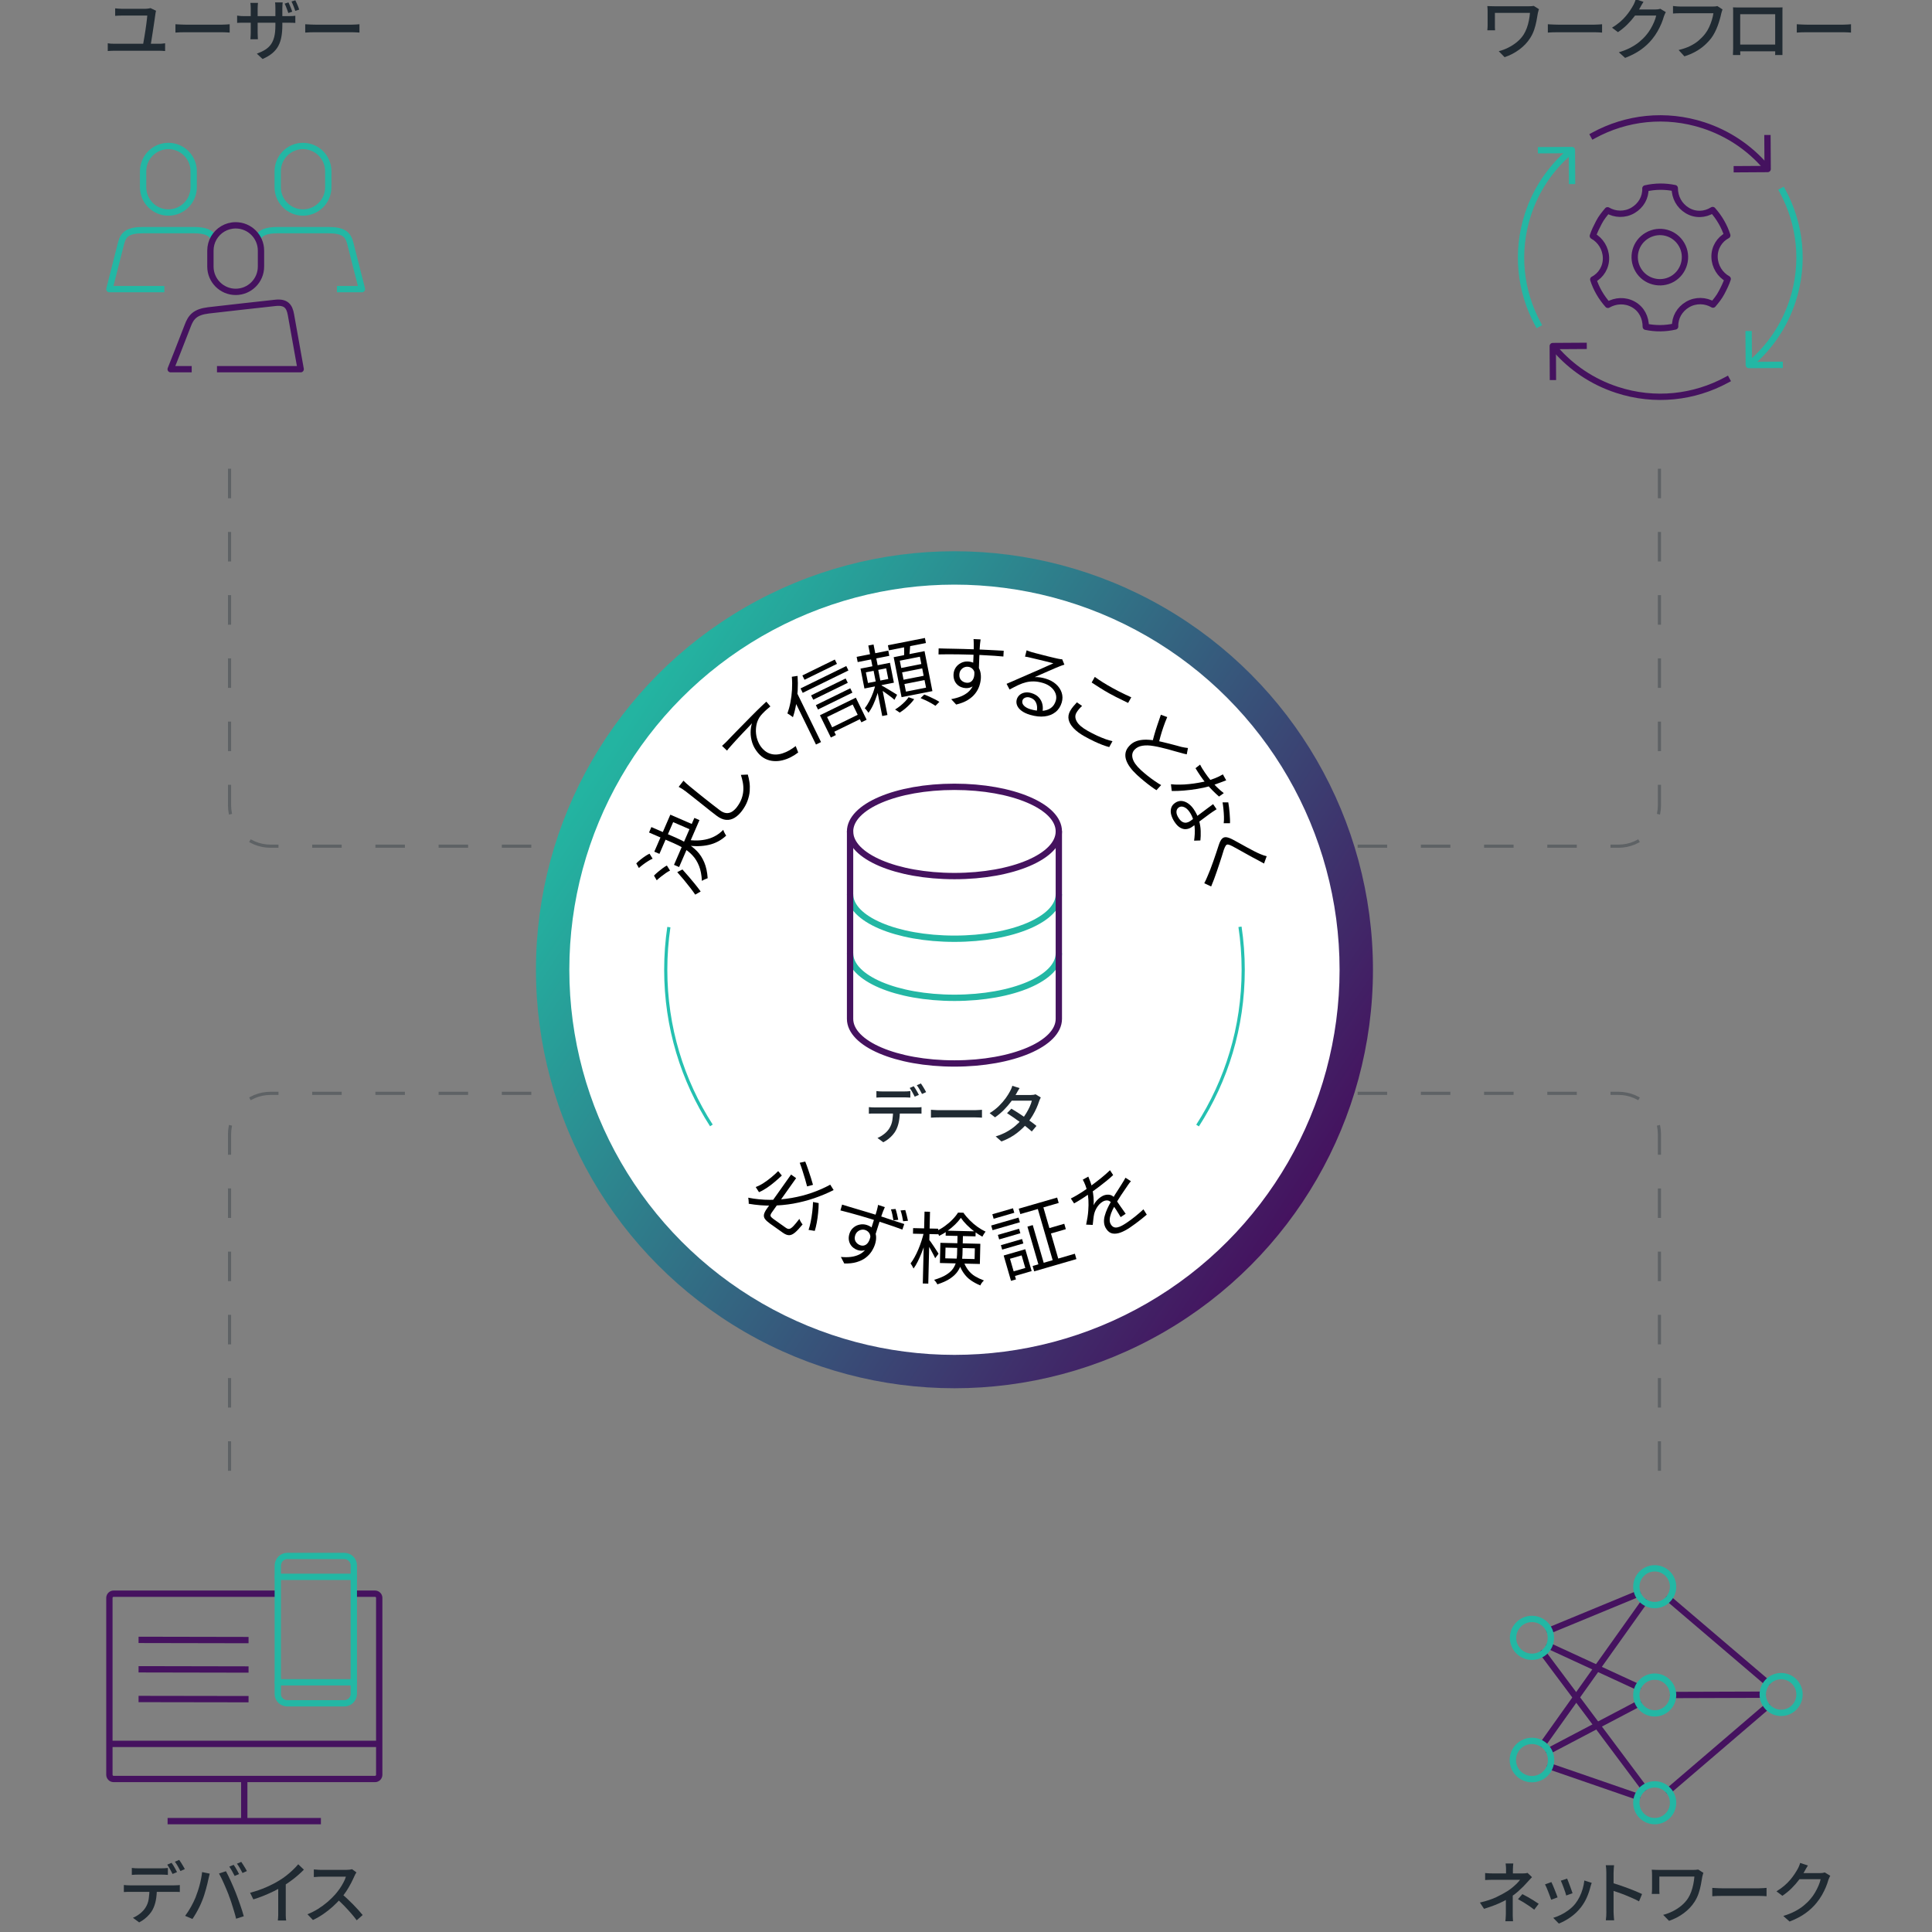 <?xml version="1.0" encoding="UTF-8"?><svg id="a" xmlns="http://www.w3.org/2000/svg" width="458.46" height="458.46" xmlns:xlink="http://www.w3.org/1999/xlink" viewBox="0 0 458.46 458.46"><rect x="0" y="0" width="458.46" height="458.46" fill="#808080" stroke="none"/><defs><style>.c,.d,.e,.f,.g,.h,.i,.j,.k,.l{fill:none;}.c,.d,.e,.j{stroke-miterlimit:10;}.c,.d,.f,.g,.h,.i,.k,.l{stroke-width:1.5px;}.c,.g,.i,.l{stroke:#23b7a4;}.d,.f,.h,.k{stroke:#45125f;}.e{stroke:#5e6265;stroke-dasharray:0 0 7 8;}.e,.j{stroke-width:.75px;}.f,.g,.h,.i,.k,.l{stroke-linejoin:round;}.h,.i{stroke-linecap:square;}.j{stroke:#25c0b1;}.m,.n,.o,.p{stroke-width:0px;}.k,.l{stroke-linecap:round;}.n{fill:#202a32;}.o{fill:#fff;}.p{fill:url(#b);}</style><linearGradient id="b" x1="145.47" y1="176.87" x2="309.85" y2="284.92" gradientUnits="userSpaceOnUse"><stop offset="0" stop-color="#23b4a1"/><stop offset="1" stop-color="#45125f"/></linearGradient></defs><path class="n" d="m365.2,2.19c-.03.05-.06.14-.1.26-.03.12-.06.24-.09.35-.03.11-.05.2-.07.26-.1.6-.21,1.24-.34,1.93s-.31,1.38-.54,2.06c-.23.69-.55,1.35-.95,1.98-.66,1.04-1.52,1.94-2.57,2.72-1.05.78-2.22,1.39-3.5,1.82l-1.39-1.42c.76-.19,1.51-.47,2.25-.84s1.43-.81,2.07-1.34c.64-.52,1.17-1.12,1.6-1.79.29-.46.53-.97.74-1.53.2-.56.37-1.15.49-1.76.12-.61.21-1.22.26-1.83h-8.32v2.98c0,.11,0,.27,0,.49,0,.22.02.44.04.66h-1.84c.02-.22.04-.43.05-.62s.02-.37.02-.54v-3.41c0-.19,0-.39-.02-.59-.01-.2-.03-.4-.05-.59.23.01.51.02.82.03.31.01.64.02.99.02h7.97c.22,0,.44,0,.66-.02.21-.02.41-.04.58-.07l1.23.78Z"/><path class="n" d="m367.3,5.75c.18.01.4.02.66.04s.54.03.85.04c.3.01.59.02.87.02h8.7c.38,0,.73-.01,1.04-.04.31-.03.56-.04.75-.06v1.98c-.18,0-.44-.03-.77-.05-.33-.02-.67-.03-1.02-.03h-8.7c-.44,0-.87,0-1.31.02-.44.02-.79.04-1.07.06v-1.98Z"/><path class="n" d="m390,.43c-.16.23-.32.49-.47.77s-.27.5-.36.66c-.33.61-.75,1.25-1.26,1.94s-1.09,1.35-1.75,2.01-1.4,1.26-2.22,1.82l-1.41-1.06c.69-.42,1.31-.86,1.86-1.33s1.02-.94,1.42-1.42c.4-.47.74-.93,1.03-1.37s.53-.83.72-1.18c.1-.16.2-.38.32-.66.12-.28.21-.54.27-.78l1.86.61Zm5.3,2.46c-.08.13-.17.28-.24.46-.08.18-.14.35-.21.51-.14.51-.34,1.08-.59,1.7-.26.62-.57,1.25-.94,1.9-.37.65-.8,1.26-1.28,1.85-.74.91-1.61,1.73-2.63,2.46s-2.27,1.39-3.77,1.97l-1.49-1.33c1.03-.31,1.94-.67,2.73-1.08.78-.41,1.48-.86,2.08-1.35.6-.49,1.14-1.01,1.61-1.57.41-.46.77-.97,1.1-1.53.33-.56.61-1.12.85-1.68.24-.56.4-1.06.49-1.51h-5.7l.61-1.44h4.88c.22,0,.44-.01.66-.04.21-.03.39-.07.54-.12l1.31.8Z"/><path class="n" d="m408.75,2.24c-.05.13-.1.27-.15.44-.05.17-.09.33-.14.49-.08.41-.2.86-.34,1.36-.14.5-.31,1.02-.5,1.55s-.42,1.05-.68,1.56c-.26.51-.54.97-.86,1.4-.49.63-1.04,1.22-1.66,1.76-.61.54-1.31,1.03-2.09,1.46-.78.43-1.65.8-2.62,1.11l-1.38-1.5c1.06-.26,1.97-.57,2.74-.95.77-.38,1.44-.81,2.01-1.3s1.07-1,1.51-1.56c.37-.47.69-.99.96-1.57s.49-1.15.67-1.74c.18-.58.3-1.12.37-1.61h-7.86c-.34,0-.66,0-.97.02-.3.01-.56.03-.76.05v-1.79c.15.02.33.04.53.06.2.02.41.03.62.05.21.02.41.02.58.02h7.76c.14,0,.3,0,.49-.02s.37-.04.54-.09l1.23.8Z"/><path class="n" d="m411.28,1.75c.33.01.62.02.87.02.25,0,.48,0,.68,0h9.37c.27,0,.54,0,.79-.02-.01.21-.02.44-.02.68,0,.24,0,.47,0,.7v7.86c0,.14,0,.32,0,.54,0,.22,0,.44,0,.66s0,.42,0,.58c0,.16,0,.26,0,.29h-1.74s.02-.17.02-.38,0-.46,0-.75c0-.29,0-.55,0-.8V3.38h-8.3v8.28c0,.21,0,.41,0,.61,0,.2,0,.37.02.52,0,.15,0,.24,0,.27h-1.74s0-.13,0-.29c0-.16.01-.35.02-.56,0-.21.01-.43.02-.65,0-.22,0-.41,0-.57V2.45c0-.26-.01-.49-.03-.7Zm10.64,8.82v1.6h-9.76v-1.6h9.76Z"/><path class="n" d="m426.37,5.75c.18.01.4.02.66.04s.54.03.85.04c.3.01.59.02.87.02h8.7c.38,0,.73-.01,1.04-.04.31-.03.56-.04.75-.06v1.98c-.18,0-.44-.03-.77-.05-.33-.02-.67-.03-1.02-.03h-8.7c-.44,0-.87,0-1.31.02-.44.02-.79.04-1.07.06v-1.98Z"/><path class="n" d="m25.56,10.27c.25.04.49.07.74.09s.49.02.73.02h10.75c.26,0,.5,0,.74-.03s.45-.05.66-.08v1.84c-.21-.02-.46-.04-.73-.05-.27-.01-.49-.02-.66-.02h-10.75c-.22,0-.46,0-.71.02-.25.01-.5.03-.76.05v-1.84Zm11.47-7.73c-.03.1-.06.21-.08.34-.02.13-.04.22-.05.29-.04.32-.1.74-.18,1.26-.07.52-.16,1.09-.25,1.7s-.18,1.22-.28,1.83c-.1.61-.18,1.16-.26,1.66s-.15.89-.2,1.19h-1.82c.04-.25.1-.56.16-.94.06-.38.14-.81.22-1.28.08-.47.16-.95.23-1.44.08-.49.14-.97.2-1.42.06-.46.11-.86.15-1.21.04-.35.07-.63.08-.83h-5.97c-.3,0-.58,0-.85.02s-.53.03-.8.05v-1.78c.25.02.51.05.81.07.29.03.57.04.82.04h5.54c.12,0,.26-.01.42-.03s.31-.04.46-.06c.14-.02.25-.05.33-.08l1.33.64Z"/><path class="n" d="m41.63,5.75c.18.01.4.02.66.04s.54.03.85.04c.3.01.59.02.87.02h8.7c.38,0,.73-.01,1.04-.04.31-.03.56-.04.75-.06v1.98c-.18,0-.44-.03-.77-.05-.33-.02-.67-.03-1.02-.03h-8.7c-.44,0-.87,0-1.31.02-.44.02-.79.04-1.07.06v-1.98Z"/><path class="n" d="m56.28,3.7c.08.01.2.03.37.05s.37.04.59.06c.22.02.46.02.7.02h10.54c.39,0,.72-.01.98-.03.26-.02.47-.04.62-.06v1.7c-.12-.01-.32-.02-.59-.03-.28,0-.61-.02-.99-.02h-10.56c-.25,0-.48,0-.7,0-.22,0-.41.01-.58.02-.17.01-.3.02-.39.02v-1.73Zm4.94-3.01c-.01.11-.03.27-.05.5s-.03.49-.03.79v5.79c0,.21,0,.43.02.64.01.21.02.4.02.56,0,.16.01.28.02.35h-1.78c.01-.07.02-.19.03-.35,0-.16.02-.35.03-.56.01-.21.02-.43.02-.64V1.97c0-.19,0-.4-.02-.62-.02-.22-.03-.44-.06-.66h1.79Zm5.78,5.23c0,1.04-.07,1.96-.22,2.78-.14.82-.39,1.55-.73,2.19-.34.65-.82,1.22-1.42,1.73-.61.51-1.38.97-2.32,1.38l-1.36-1.26c.76-.28,1.41-.59,1.96-.93.55-.34,1.01-.76,1.37-1.26.36-.5.63-1.12.81-1.85.18-.73.26-1.62.26-2.68V1.97c0-.33,0-.62-.02-.86-.02-.24-.03-.42-.06-.54h1.81c-.01.12-.03.3-.05.54s-.03.53-.03.86v3.95Zm1.46-5.34c.1.19.2.42.31.69.11.27.22.53.32.79.1.26.19.5.26.71l-.93.32c-.08-.23-.16-.48-.26-.74-.1-.26-.2-.52-.3-.79-.1-.26-.21-.49-.31-.7l.91-.29Zm1.62-.51c.11.2.22.43.33.7.11.26.22.52.33.78.11.26.19.5.26.73l-.93.3c-.12-.35-.26-.73-.42-1.14-.16-.41-.32-.77-.48-1.08l.91-.29Z"/><path class="n" d="m72.43,5.75c.18.01.4.02.66.04s.54.03.85.04c.3.01.59.02.87.02h8.7c.38,0,.73-.01,1.04-.04.31-.03.56-.04.75-.06v1.98c-.18,0-.44-.03-.77-.05-.33-.02-.67-.03-1.02-.03h-8.7c-.44,0-.87,0-1.31.02-.44.02-.79.04-1.07.06v-1.98Z"/><path class="n" d="m363.53,445.46c-.17.17-.35.36-.54.57s-.36.39-.5.55c-.29.33-.63.69-1.02,1.09-.39.39-.81.79-1.26,1.19-.46.4-.93.77-1.43,1.11-.58.41-1.21.79-1.9,1.14s-1.43.69-2.22.99c-.78.3-1.62.59-2.5.86l-.98-1.49c1.54-.35,2.83-.78,3.87-1.27,1.04-.5,1.92-.97,2.64-1.43.45-.29.87-.59,1.26-.92.39-.33.73-.64,1.04-.95s.54-.58.71-.82h-6.27c-.18,0-.4,0-.66,0-.26,0-.51.01-.75.02-.24.01-.44.02-.6.03v-1.66c.28.03.61.06.99.07.38.02.71.02.99.02h6.94c.21,0,.42-.01.62-.03.2-.02.37-.05.52-.1l1.06,1.01Zm-4.56,3.62v4.94c0,.19,0,.4,0,.63s.02.45.03.67c.02.22.03.41.04.58h-1.82c.02-.16.04-.35.06-.57.02-.22.03-.45.04-.68,0-.23.02-.45.02-.64v-4.27l1.63-.67Zm.13-6.88c-.02.18-.04.41-.06.68-.02.27-.03.53-.03.76v1.66h-1.63v-1.66c0-.25,0-.5-.03-.77-.02-.27-.04-.49-.07-.67h1.82Zm4.96,10.96c-.46-.36-.89-.68-1.3-.95-.4-.27-.81-.53-1.21-.78-.41-.25-.85-.5-1.33-.76l1.04-1.2c.5.26.95.5,1.34.72.39.22.78.46,1.18.7s.84.54,1.35.88l-1.06,1.39Z"/><path class="n" d="m368.14,446.61c.1.18.21.43.34.74.13.31.27.65.42,1.02.14.36.28.71.41,1.04.13.33.23.61.3.83l-1.52.56c-.06-.2-.16-.48-.29-.82-.13-.35-.26-.71-.41-1.08-.14-.37-.28-.72-.42-1.03-.13-.31-.25-.55-.34-.71l1.5-.54Zm9.57.19c-.07.2-.14.38-.18.53-.05.15-.09.29-.12.42-.21.85-.5,1.69-.86,2.51s-.82,1.59-1.38,2.32c-.73.94-1.57,1.73-2.5,2.38-.93.65-1.85,1.14-2.76,1.5l-1.33-1.36c.6-.17,1.22-.42,1.86-.74.64-.32,1.26-.7,1.85-1.15.59-.45,1.11-.94,1.54-1.49.36-.46.69-.98.99-1.58s.54-1.22.74-1.89c.19-.67.33-1.34.4-2.01l1.76.56Zm-5.84-1.02c.07.16.17.4.29.71.12.32.24.65.38,1.01s.26.7.37,1.02c.11.32.2.57.25.74l-1.5.54c-.04-.19-.12-.45-.22-.76-.11-.31-.22-.64-.35-.99-.13-.35-.25-.68-.38-1-.12-.32-.23-.58-.33-.77l1.5-.5Z"/><path class="n" d="m381.18,453.65v-9.25c0-.26-.01-.55-.03-.89s-.06-.64-.11-.9h1.97c-.02.26-.04.55-.07.88-.03.33-.04.63-.04.91v9.25c0,.17,0,.38.02.62.01.25.03.49.05.74s.04.48.06.68h-1.97c.04-.28.07-.61.1-1,.02-.39.03-.74.03-1.05Zm1.34-6.86c.52.15,1.11.33,1.76.55s1.31.45,1.97.7c.66.25,1.29.5,1.89.74.6.25,1.1.47,1.52.67l-.72,1.74c-.45-.25-.95-.49-1.51-.74-.56-.25-1.13-.49-1.72-.73-.59-.23-1.15-.45-1.71-.64-.55-.19-1.04-.36-1.48-.5v-1.81Z"/><path class="n" d="m404.22,444.43c-.03.05-.06.14-.1.26-.03.12-.06.24-.09.35-.03.11-.05.2-.07.26-.1.6-.21,1.24-.34,1.93-.13.69-.31,1.38-.54,2.06-.23.69-.55,1.35-.95,1.98-.66,1.04-1.52,1.94-2.57,2.72-1.05.78-2.22,1.39-3.5,1.82l-1.39-1.42c.76-.19,1.51-.47,2.25-.84.74-.37,1.43-.81,2.07-1.34s1.17-1.12,1.6-1.79c.29-.46.53-.97.74-1.53.2-.56.37-1.15.49-1.76s.21-1.22.26-1.83h-8.32v2.98c0,.11,0,.27,0,.49,0,.22.02.44.04.66h-1.84c.02-.22.04-.43.05-.62.01-.19.02-.37.02-.54v-3.41c0-.19,0-.39-.02-.59,0-.2-.03-.4-.05-.59.23.01.51.02.82.03.31.01.64.02.99.02h7.97c.22,0,.44,0,.66-.02.21-.02.41-.04.58-.07l1.23.78Z"/><path class="n" d="m406.32,447.99c.18.01.4.02.66.04s.54.03.85.04.59.02.87.02h8.71c.38,0,.73-.01,1.04-.04.31-.03.56-.04.75-.06v1.98c-.18-.01-.44-.03-.77-.05s-.67-.03-1.02-.03h-8.71c-.44,0-.87,0-1.31.02-.44.02-.79.03-1.07.06v-1.98Z"/><path class="n" d="m429.02,442.67c-.16.23-.32.49-.47.77s-.28.5-.36.66c-.33.61-.75,1.25-1.26,1.94-.51.68-1.09,1.35-1.75,2.01-.66.66-1.4,1.26-2.22,1.82l-1.41-1.06c.69-.42,1.31-.86,1.86-1.33.54-.47,1.02-.94,1.42-1.42s.74-.93,1.03-1.37c.29-.44.53-.83.72-1.18.1-.16.2-.38.32-.66.12-.28.21-.54.27-.78l1.86.61Zm5.3,2.46c-.09.13-.17.28-.24.46s-.14.35-.21.51c-.14.51-.34,1.08-.59,1.7-.26.62-.57,1.25-.94,1.9-.37.65-.8,1.26-1.28,1.85-.74.91-1.61,1.73-2.63,2.46-1.02.74-2.27,1.39-3.77,1.97l-1.49-1.33c1.04-.31,1.94-.67,2.73-1.08.78-.41,1.48-.86,2.08-1.35.6-.49,1.14-1.01,1.61-1.57.41-.46.77-.97,1.1-1.53.33-.56.61-1.12.85-1.68.24-.56.4-1.06.49-1.51h-5.7l.61-1.44h4.88c.22,0,.44-.01.66-.04.21-.03.39-.07.54-.12l1.31.8Z"/><path class="n" d="m29.39,447.31c.22.02.46.04.71.06.25.02.5.02.74.02h10.48c.17,0,.39,0,.65-.02.26,0,.49-.03.7-.06v1.65c-.19,0-.41-.02-.66-.02-.25,0-.48,0-.68,0h-10.48c-.23,0-.48,0-.74,0-.26,0-.5.02-.72.04v-1.66Zm1.89-4.05c.25.03.5.06.77.07.27.02.53.02.78.02h5.41c.25,0,.51,0,.79-.02.28-.02.55-.04.81-.07v1.65c-.26-.02-.52-.04-.8-.05s-.54-.02-.8-.02h-5.39c-.27,0-.54,0-.82.02s-.53.03-.75.05v-1.65Zm5.94,4.9c0,1.02-.08,1.95-.24,2.78-.16.83-.42,1.58-.77,2.24-.19.36-.45.73-.77,1.1-.32.37-.68.72-1.1,1.05-.41.33-.85.61-1.32.85l-1.47-1.09c.59-.25,1.15-.58,1.69-1.01.54-.43.96-.89,1.27-1.38.41-.63.67-1.33.78-2.09s.18-1.58.19-2.44l1.73-.02Zm3.5-6.11c.14.18.29.41.45.67.16.27.31.53.46.8s.28.51.38.72l-1.06.45c-.16-.32-.36-.69-.59-1.12-.24-.43-.46-.79-.67-1.09l1.02-.43Zm1.81-.69c.15.2.31.44.47.7.17.27.33.53.48.79.16.26.28.49.38.68l-1.04.46c-.17-.34-.38-.72-.62-1.14-.24-.42-.47-.77-.7-1.07l1.02-.43Z"/><path class="n" d="m46.41,450.24c.17-.44.34-.9.5-1.39.17-.49.32-1,.46-1.53.14-.53.26-1.05.36-1.58s.18-1.02.23-1.5l1.81.37c-.03.14-.07.29-.11.46-.04.17-.08.33-.12.49-.04.16-.07.3-.1.42-.05.26-.12.58-.22.98s-.2.83-.33,1.28c-.13.45-.26.91-.41,1.38-.14.46-.3.89-.46,1.29-.19.5-.42,1.02-.67,1.54-.26.53-.53,1.04-.82,1.54-.29.5-.58.96-.86,1.38l-1.74-.74c.5-.66.97-1.39,1.41-2.18s.79-1.53,1.07-2.2Zm7.89-.5c-.16-.42-.34-.86-.54-1.33s-.4-.94-.61-1.42-.41-.92-.62-1.34c-.2-.42-.39-.77-.56-1.07l1.65-.54c.16.3.34.66.55,1.07s.42.86.63,1.34c.21.47.42.95.62,1.42.2.47.38.91.54,1.31.15.38.31.82.49,1.3.18.48.35.97.53,1.48.18.51.34,1,.49,1.47s.28.9.38,1.29l-1.82.59c-.14-.59-.3-1.2-.5-1.84-.19-.64-.39-1.28-.6-1.92-.21-.64-.42-1.24-.65-1.81Zm1.15-7.22c.14.18.29.41.44.67s.31.53.46.8.28.51.38.72l-1.04.45c-.16-.32-.36-.69-.6-1.12-.24-.43-.47-.79-.68-1.09l1.04-.43Zm1.81-.69c.14.2.29.44.46.7.17.27.33.53.49.79.16.26.29.49.38.68l-1.04.46c-.17-.34-.38-.72-.62-1.14-.24-.42-.47-.77-.7-1.07l1.02-.43Z"/><path class="n" d="m59.34,449.15c1.41-.37,2.7-.82,3.88-1.34,1.18-.52,2.21-1.05,3.1-1.61.56-.34,1.12-.72,1.66-1.15.54-.43,1.05-.87,1.53-1.33.48-.46.9-.9,1.26-1.33l1.34,1.28c-.47.48-.98.95-1.52,1.42-.54.47-1.12.92-1.72,1.35s-1.22.84-1.85,1.22c-.59.36-1.25.73-2,1.1-.75.37-1.54.72-2.37,1.06s-1.67.64-2.53.9l-.78-1.58Zm6.69-2.11l1.78-.46v7.25c0,.21,0,.45,0,.7,0,.25.02.48.03.7.02.21.04.38.07.5h-1.98c.01-.12.03-.28.05-.5.02-.21.03-.45.04-.7,0-.25,0-.48,0-.7v-6.78Z"/><path class="n" d="m84.57,444.35c-.06.07-.14.2-.24.37-.1.17-.17.33-.22.46-.22.51-.5,1.08-.82,1.71-.33.63-.69,1.26-1.1,1.88-.41.62-.84,1.19-1.29,1.7-.59.67-1.24,1.33-1.94,1.97-.71.64-1.46,1.23-2.25,1.77-.79.54-1.61,1.01-2.45,1.4l-1.3-1.36c.86-.34,1.7-.76,2.5-1.26s1.55-1.05,2.25-1.65c.69-.6,1.3-1.19,1.82-1.78.36-.41.71-.86,1.06-1.35.34-.5.65-.99.91-1.5.27-.5.46-.96.58-1.38h-5.87c-.2,0-.42,0-.66.02s-.46.03-.66.05c-.2.02-.34.02-.42.02v-1.81c.11.01.27.02.48.04.21.02.44.03.67.05.23.02.43.02.59.02h5.94c.3,0,.57-.02.82-.05.25-.03.44-.07.58-.11l1.04.77Zm-3.47,5.07c.43.35.87.75,1.34,1.18.47.44.93.89,1.38,1.35s.87.91,1.26,1.34c.39.43.72.81.98,1.14l-1.41,1.25c-.39-.53-.85-1.09-1.36-1.68-.51-.59-1.06-1.18-1.63-1.77-.58-.59-1.15-1.14-1.73-1.66l1.17-1.15Z"/><polyline class="g" points="364.93 35.65 373.01 35.61 373.05 43.68"/><path class="i" d="m372.36,36.15c-4.39,3.79-7.84,8.78-9.77,14.7-2.94,8.98-1.83,18.31,2.34,26.01"/><polyline class="g" points="423.06 86.57 414.99 86.62 414.94 78.55"/><path class="i" d="m415.64,86.07c4.37-3.79,7.8-8.77,9.73-14.66,2.95-9.01,1.82-18.38-2.39-26.1"/><polyline class="f" points="368.51 90.19 368.47 82.12 376.54 82.07"/><path class="h" d="m369.07,82.82c3.78,4.35,8.75,7.77,14.63,9.69,8.99,2.95,18.34,1.82,26.04-2.36"/><polyline class="f" points="419.41 32.03 419.46 40.11 411.39 40.16"/><path class="h" d="m418.91,39.45c-3.78-4.36-8.76-7.78-14.64-9.71-9.02-2.95-18.39-1.82-26.11,2.4"/><path class="k" d="m400.37,49.94c-1.91-1.16-2.95-3.15-2.95-5.3-2.31-.48-4.67-.46-6.97.07.08,2.1-1.03,4.09-2.97,5.22s-4.28,1-6.01-.03c-.74.88-1.47,1.75-2.06,2.89s-1.06,2.08-1.43,3.2c1.81.99,3.07,2.97,3.12,5.2.05,2.23-1.19,4.19-3.02,5.13.7,2.19,1.88,4.23,3.47,6.02,1.78-1.03,4.05-1.21,6.04-.1s2.95,3.15,2.95,5.3c2.31.48,4.67.46,6.97-.07-.08-2.1,1.03-4.09,2.97-5.22,1.95-1.13,4.28-1,6.01.03.74-.88,1.47-1.75,2.06-2.89.59-1.13,1.06-2.08,1.43-3.2-1.81-.99-3.07-2.97-3.12-5.2-.05-2.23,1.19-4.19,3.02-5.13-.7-2.19-1.88-4.23-3.47-6.02-1.82,1.16-4.13,1.26-6.04.1Zm-3.5,16.25c-2.8,1.61-6.49.7-8.15-2.18-1.66-2.88-.7-6.49,2.18-8.15,2.88-1.66,6.49-.7,8.15,2.18,1.66,2.88.61,6.54-2.18,8.15Z"/><line class="k" x1="395.98" y1="379.35" x2="419.34" y2="399.27"/><line class="k" x1="395.97" y1="424.96" x2="419.35" y2="404.93"/><line class="k" x1="366.12" y1="413.92" x2="390.18" y2="380.1"/><line class="k" x1="390.09" y1="424.27" x2="366.15" y2="392.25"/><line class="k" x1="367.59" y1="390.59" x2="388.72" y2="400.34"/><line class="k" x1="388.83" y1="404.29" x2="367.52" y2="415.49"/><line class="k" x1="367.66" y1="386.9" x2="388.65" y2="378.23"/><line class="k" x1="388.55" y1="426.33" x2="367.81" y2="419.17"/><line class="k" x1="397.02" y1="402.22" x2="418.3" y2="402.15"/><circle class="l" cx="363.53" cy="388.66" r="4.49"/><circle class="l" cx="363.53" cy="417.65" r="4.54"/><circle class="l" cx="392.66" cy="402.22" r="4.36"/><circle class="l" cx="392.66" cy="376.52" r="4.36"/><circle class="l" cx="392.66" cy="427.79" r="4.36"/><circle class="l" cx="422.66" cy="402.1" r="4.36"/><path class="d" d="m83.96,378.18h5.03c.55,0,1,.45,1,1v41.97c0,.55-.45,1-1,1H26.96c-.55,0-1-.45-1-1v-41.97c0-.55.45-1,1-1h38.96"/><line class="d" x1="89.99" y1="413.82" x2="25.96" y2="413.82"/><line class="d" x1="57.96" y1="422.16" x2="57.96" y2="432.15"/><line class="d" x1="39.77" y1="432.15" x2="76.15" y2="432.15"/><line class="f" x1="32.88" y1="389.14" x2="58.98" y2="389.19"/><line class="f" x1="32.88" y1="396.12" x2="58.98" y2="396.17"/><line class="f" x1="32.88" y1="403.17" x2="58.98" y2="403.21"/><path class="l" d="m83.96,401.94c0,1.24-1.01,2.25-2.25,2.25h-13.54c-1.24,0-2.25-1.01-2.25-2.14v-30.46c0-1.35,1.01-2.36,2.25-2.36h13.54c1.24,0,2.25,1.01,2.25,2.25v30.46Z"/><line class="l" x1="65.92" y1="374.18" x2="83.96" y2="374.18"/><line class="l" x1="65.92" y1="399.21" x2="83.96" y2="399.21"/><path class="g" d="m50.72,56.49c-.69-1.27-1.97-1.88-4.77-1.88h-12c-3.58,0-4.68.99-5.22,3.11-.55,2.11-2.77,10.89-2.77,10.89h13.04"/><path class="g" d="m61.13,56.49c.69-1.27,1.97-1.88,4.77-1.88h12c3.58,0,4.68.99,5.22,3.11.55,2.11,2.77,10.89,2.77,10.89h-5.93"/><path class="c" d="m39.96,50.43c-3.31,0-6-2.69-6-6v-3.79c0-3.31,2.69-6,6-6s6,2.69,6,6v3.79c0,3.31-2.69,6-6,6Z"/><path class="c" d="m71.9,50.43c3.31,0,6-2.69,6-6v-3.79c0-3.31-2.69-6-6-6-3.31,0-6,2.69-6,6v3.79c0,3.31,2.69,6,6,6Z"/><path class="d" d="m55.93,69.26c3.31,0,6-2.69,6-6v-3.79c0-3.31-2.69-6-6-6-2.23,0-4.17,1.21-5.21,3.02-.51.88-.79,1.9-.79,2.98v3.79c0,3.31,2.69,6,6,6Z"/><path class="f" d="m45.49,87.61h-4.99s3.27-8.25,4.04-10.31,1.74-3.26,4.92-3.65c2.76-.33,13.32-1.5,15.88-1.78s3.35.84,3.7,2.8c.35,1.95,2.31,12.94,2.31,12.94h-19.86"/><path class="e" d="m307.17,200.8h76.89c5.37,0,9.72-4.35,9.72-9.72v-85.5"/><path class="e" d="m141.08,200.8h-76.89c-5.37,0-9.72-4.35-9.72-9.72v-85.5"/><path class="e" d="m141.08,259.45h-76.89c-5.37,0-9.72,4.35-9.72,9.72v85.5"/><path class="e" d="m307.17,259.45h76.89c5.37,0,9.72,4.35,9.72,9.72v85.5"/><circle class="p" cx="226.49" cy="230.12" r="99.31"/><circle class="o" cx="226.49" cy="230.12" r="91.39"/><path class="j" d="m294.25,219.93c.5,3.33.76,6.74.76,10.21,0,13.62-3.97,26.31-10.83,36.95"/><path class="j" d="m168.81,267.06c-6.87-10.65-10.83-23.31-10.83-36.93,0-3.44.25-6.82.74-10.13"/><path class="m" d="m197.02,281.13l.8,1.27c-1.46.74-3,1.38-4.6,1.93s-3.25.97-4.95,1.28c-1.7.3-3.44.46-5.22.48-1.78.02-3.58-.13-5.39-.44.01-.13.02-.28,0-.45,0-.17-.02-.35-.04-.52-.02-.17-.04-.33-.07-.47,1.73.34,3.46.51,5.19.51,1.73,0,3.44-.16,5.12-.45s3.29-.7,4.83-1.24c1.54-.54,2.98-1.17,4.32-1.91Zm-12.36-3.23l.87,1.05c-.5.48-1.06.97-1.68,1.5s-1.24,1-1.88,1.43c-.64.43-1.26.77-1.86,1.02l-.78-1.21c.6-.23,1.22-.54,1.85-.95.63-.41,1.25-.86,1.85-1.36.6-.5,1.14-.99,1.62-1.47Zm3.06.82l1.2.85-5.76,8.13c-.17.23-.27.43-.31.59s0,.32.12.47c.12.15.32.33.6.53.1.07.28.2.55.39.26.19.55.39.87.62s.62.44.89.63c.28.2.48.34.61.43.3.21.58.3.83.25.25-.05.56-.26.92-.63.36-.37.84-.95,1.45-1.74.05.14.12.3.2.46.08.16.17.32.27.47.1.15.2.27.29.38-.7.87-1.3,1.51-1.8,1.93s-.96.63-1.4.63-.94-.2-1.49-.59c-.07-.05-.21-.15-.42-.3s-.45-.32-.72-.51-.54-.38-.8-.57c-.27-.19-.5-.36-.71-.5-.21-.15-.35-.25-.42-.3-.54-.39-.93-.75-1.17-1.08-.23-.33-.31-.69-.23-1.07.08-.38.31-.84.68-1.36l5.75-8.11Zm2.05-2.8l1.31-.28c.23.57.47,1.21.7,1.9s.46,1.36.66,1.99.36,1.18.48,1.63l-1.4.37c-.12-.48-.27-1.04-.46-1.68-.19-.64-.4-1.31-.62-2.01s-.45-1.34-.67-1.92Zm3.16,9.31l1.34.26c0,.74-.05,1.52-.13,2.33s-.19,1.6-.33,2.34c-.14.74-.3,1.39-.47,1.93l-1.47-.24c.19-.55.36-1.19.51-1.94s.27-1.53.37-2.35c.09-.82.16-1.6.18-2.34Z"/><path class="m" d="m199.81,285.84c.48.16,1.04.33,1.66.51.62.18,1.28.38,1.98.59.69.21,1.4.42,2.11.63.71.21,1.4.42,2.05.62.66.2,1.25.39,1.8.57s1.07.35,1.59.53c.52.18,1.01.34,1.48.49.46.15.88.29,1.24.4.36.12.64.21.86.28l-.45,1.32c-.49-.18-1.14-.42-1.96-.71-.82-.29-1.88-.64-3.18-1.07-.75-.25-1.54-.5-2.38-.76s-1.67-.51-2.52-.75-1.67-.47-2.46-.69c-.8-.21-1.53-.41-2.2-.57l.4-1.39Zm7.58,8.16c-.26.79-.59,1.41-.99,1.85s-.85.74-1.34.86c-.49.13-1,.1-1.53-.07-.38-.12-.72-.3-1.02-.54-.31-.24-.56-.53-.75-.87-.19-.34-.31-.73-.35-1.15-.04-.42.02-.87.17-1.34.19-.59.5-1.07.94-1.43.43-.37.93-.61,1.5-.72.56-.12,1.13-.08,1.69.1.68.22,1.2.56,1.56,1.03.36.46.56,1,.62,1.61.05.61-.03,1.26-.25,1.94-.19.59-.47,1.16-.83,1.72-.37.56-.84,1.05-1.42,1.49s-1.29.77-2.12,1.02-1.8.35-2.93.32l-.8-1.55c.86.08,1.65.08,2.38-.01.73-.09,1.38-.28,1.96-.56s1.07-.67,1.48-1.16c.41-.49.73-1.1.97-1.83.26-.8.28-1.43.06-1.89s-.58-.77-1.07-.94c-.31-.1-.62-.12-.94-.05-.32.06-.61.21-.87.43-.26.22-.46.52-.58.91-.18.55-.14,1.04.12,1.46s.63.71,1.11.87c.36.12.71.12,1.04,0,.33-.12.62-.37.86-.75s.42-.9.54-1.55l.79.81Zm2.58-7.55c-.02.06-.06.16-.13.31-.07.15-.13.3-.19.45-.06.15-.1.26-.14.33-.08.22-.19.52-.32.91s-.26.81-.42,1.27c-.15.46-.3.92-.45,1.4-.15.47-.29.92-.42,1.34-.13.42-.24.77-.33,1.05l-1.12-1.13c.05-.17.14-.42.25-.75s.23-.72.37-1.16c.14-.44.27-.88.41-1.32.14-.44.26-.85.38-1.21s.2-.65.25-.86c.07-.24.12-.47.17-.7.05-.22.07-.38.07-.46l1.6.52Zm2.55.44c.12.36.23.79.35,1.27s.21.92.28,1.3l-1.15.11c-.06-.41-.14-.85-.24-1.32-.1-.47-.21-.89-.34-1.27l1.1-.09Zm2.3.25c.1.36.22.77.34,1.24s.22.9.3,1.31l-1.15.11c-.07-.43-.16-.87-.26-1.32s-.22-.87-.35-1.24l1.13-.1Z"/><path class="m" d="m219.26,292.33l.85.3c-.15.74-.35,1.5-.58,2.29-.24.79-.5,1.56-.81,2.32-.3.76-.62,1.47-.94,2.12s-.66,1.21-1,1.66c-.07-.17-.18-.38-.32-.62-.14-.24-.27-.44-.38-.6.32-.41.64-.91.95-1.48.32-.57.62-1.2.9-1.87s.54-1.36.76-2.06c.23-.7.42-1.38.57-2.05Zm-2.58-.9l5.94.14-.03,1.32-5.94-.14.03-1.32Zm2.71-3.91l1.3.03-.41,17.05-1.3-.03.41-17.05Zm1.05,6.62c.11.13.27.34.49.65.21.31.45.65.69,1.01.25.37.47.71.67,1.03.2.32.35.54.43.67l-.81,1.08c-.09-.23-.23-.52-.42-.87-.18-.36-.38-.73-.6-1.12-.21-.39-.42-.75-.61-1.08-.2-.33-.35-.59-.46-.78l.61-.58Zm6.79-1.32l1.28.03-.12,4.92c-.02.66-.1,1.32-.26,1.99s-.45,1.31-.87,1.93c-.42.61-1.02,1.19-1.8,1.71-.78.53-1.79.98-3.04,1.38-.03-.11-.1-.23-.19-.37s-.19-.26-.29-.4c-.1-.13-.2-.24-.28-.31,1.18-.34,2.14-.74,2.86-1.19.72-.45,1.27-.94,1.63-1.46s.61-1.07.74-1.63c.13-.57.2-1.13.22-1.7l.12-4.88Zm.78-3.82c-.36.51-.81,1.03-1.35,1.56-.54.53-1.14,1.02-1.79,1.5s-1.32.88-2.02,1.22c-.06-.17-.16-.38-.29-.6-.14-.23-.26-.41-.37-.57.7-.3,1.38-.69,2.03-1.17.65-.47,1.25-.98,1.79-1.54.54-.55.98-1.1,1.33-1.65l1.28.03c.43.62.93,1.21,1.51,1.79.57.58,1.18,1.1,1.83,1.56.65.46,1.29.84,1.92,1.14-.14.16-.28.35-.42.58s-.26.43-.35.61c-.62-.34-1.26-.75-1.9-1.23-.64-.49-1.24-1.01-1.79-1.56s-1.02-1.11-1.4-1.67Zm-4.86,5.92l9.48.23-.11,4.79-9.48-.23.11-4.79Zm1.22,1.14l-.06,2.54,6.96.17.06-2.54-6.96-.17Zm.06-4.03l7.09.17-.03,1.19-7.09-.17.03-1.19Zm4.12,7.1c.35.92.75,1.68,1.21,2.28.46.59,1,1.08,1.62,1.45.62.37,1.33.71,2.11,1-.18.14-.34.32-.5.54s-.28.42-.36.63c-.85-.35-1.6-.76-2.26-1.22-.66-.46-1.24-1.05-1.73-1.76-.49-.71-.92-1.61-1.27-2.69l1.19-.21Z"/><path class="m" d="m235.21,290.81l6.49-1.88.32,1.11-6.49,1.88-.32-1.11Zm.27-2.67l4.9-1.42.31,1.07-4.9,1.42-.31-1.07Zm1.31,4.9l5.03-1.46.31,1.07-5.03,1.46-.31-1.07Zm.71,2.44l5.03-1.46.31,1.05-5.03,1.46-.3-1.05Zm.67,2.45l1.18-.34,1.74,6.01-1.18.34-1.74-6.01Zm.66-.19l4.47-1.3,1.51,5.19-4.47,1.3-.32-1.09,3.28-.95-.87-2.99-3.28.95-.32-1.11Zm2.92-10.92l9.11-2.64.37,1.28-9.11,2.64-.37-1.28Zm2.05,4.26l1.27-.37,2.77,9.54-1.26.37-2.77-9.54Zm1.24,9.34l10.02-2.91.37,1.27-10.02,2.91-.37-1.26Zm1.01-14.3l1.32-.38,3.96,13.65-1.32.38-3.96-13.65Zm2.4,5.47l4.1-1.19.37,1.28-4.1,1.19-.37-1.28Z"/><path class="m" d="m254.09,284.41c.45-.22.92-.48,1.43-.77.5-.29.94-.56,1.3-.8.69-.46,1.42-.97,2.19-1.54s1.53-1.15,2.29-1.76c.76-.61,1.46-1.23,2.1-1.85l.75,1.15c-.47.45-1,.91-1.56,1.37-.57.46-1.16.92-1.76,1.38-.6.45-1.19.88-1.76,1.29s-1.1.77-1.6,1.1c-.22.14-.47.31-.75.49-.29.18-.59.37-.91.56s-.63.37-.93.54l-.77-1.16Zm4.17-5.19c.14.35.31.77.49,1.25.18.48.34,1.06.47,1.73.12.59.21,1.22.27,1.89.06.68.06,1.32.02,1.92.11-.25.26-.51.45-.76.19-.25.4-.49.64-.7.24-.22.46-.4.68-.54.6-.4,1.21-.57,1.85-.51s1.17.41,1.59,1.05c.13.2.3.45.5.75.2.3.42.62.65.95s.45.65.68.96c.22.31.41.59.57.82l-1.19.79c-.13-.21-.28-.46-.45-.75-.17-.28-.36-.58-.56-.9-.2-.31-.4-.61-.59-.88s-.35-.51-.48-.71c-.3-.45-.66-.69-1.07-.72-.41-.03-.83.09-1.24.37-.48.32-.89.75-1.22,1.27s-.56,1.07-.69,1.63c-.08.37-.14.76-.18,1.18-.04.42-.09.87-.15,1.36l-1.56-.07c.26-1.21.43-2.3.5-3.26s.09-1.81.04-2.56c-.05-.75-.13-1.39-.25-1.94-.12-.54-.28-1.07-.47-1.57-.19-.51-.4-.95-.62-1.34l1.34-.74Zm10.12,1.06c-.11.12-.23.26-.35.42s-.24.33-.36.5-.23.33-.33.49c-.4.56-.85,1.23-1.36,2s-1.01,1.6-1.49,2.49c-.34.6-.62,1.17-.82,1.72-.2.54-.32,1.04-.34,1.5-.02.46.08.86.32,1.22.2.3.43.49.69.59s.55.1.88.03c.32-.07.66-.21,1.02-.4.36-.19.73-.42,1.13-.69.6-.4,1.26-.89,1.98-1.46.72-.58,1.38-1.15,1.99-1.72l.79,1.26c-.36.31-.77.65-1.23,1.02-.46.37-.93.73-1.42,1.09-.48.36-.95.69-1.4.99-.73.49-1.44.87-2.13,1.13s-1.33.35-1.92.25-1.09-.46-1.51-1.09c-.31-.46-.48-.96-.53-1.49s.01-1.08.17-1.64c.15-.56.36-1.13.62-1.7.26-.57.55-1.12.86-1.65.32-.6.63-1.14.93-1.63.31-.49.6-.94.88-1.37s.54-.83.77-1.22c.16-.25.31-.5.45-.73.14-.23.28-.47.41-.72l1.28.82Z"/><path class="m" d="m151.61,205.98l-.62-1.1c.31-.31.65-.61,1.02-.91.37-.3.75-.57,1.12-.82s.71-.44,1-.57l.74,1.19c-.31.12-.65.3-1.03.54-.38.24-.77.5-1.16.79-.39.29-.75.58-1.07.87Zm2.41-8.44l.55-1.28,5.82,2.52c.93.4,1.83.86,2.68,1.37.86.51,1.64,1.12,2.34,1.84.7.72,1.27,1.61,1.71,2.65s.71,2.3.81,3.76c-.13.04-.27.1-.44.17-.17.07-.33.14-.5.22-.17.08-.31.16-.43.24-.07-1.4-.3-2.59-.69-3.56-.39-.97-.9-1.8-1.53-2.47-.62-.68-1.32-1.24-2.1-1.7-.77-.46-1.58-.87-2.44-1.24l-5.81-2.52Zm1.82,11.35l-.65-1.11c.29-.3.63-.61,1-.92.37-.31.74-.6,1.09-.86.36-.26.68-.47.97-.61l.75,1.2c-.29.13-.62.33-.99.58-.37.26-.75.54-1.13.83-.38.3-.73.6-1.04.89Zm-.57-6.8l3.8-8.77,5.67,2.46-.54,1.24-4.46-1.93-3.26,7.53-1.21-.52Zm4.67,3.14l4.83-11.14,1.21.52-4.83,11.14-1.21-.52Zm5.03,7.06c-.32-.48-.71-1.02-1.18-1.62-.47-.61-.97-1.23-1.5-1.88-.54-.64-1.06-1.25-1.58-1.83l1.23-.64c.48.53.98,1.1,1.5,1.7.52.6,1.01,1.2,1.5,1.8s.93,1.18,1.33,1.73l-1.29.74Zm-1.77-13c1.64.25,3.19.2,4.64-.17s2.71-1.1,3.79-2.2c.04.14.09.29.17.46.08.17.17.34.26.5s.18.3.26.42c-1.2,1.11-2.59,1.85-4.17,2.2-1.58.35-3.31.39-5.18.1l.22-1.3Z"/><path class="m" d="m162.2,185.27c.22.23.44.44.68.65.24.21.47.41.71.61.4.33.9.74,1.49,1.22.6.48,1.23.99,1.9,1.53.67.54,1.34,1.07,2.02,1.59.67.53,1.28.99,1.82,1.4.54.41,1.05.63,1.54.67s.93-.07,1.35-.33c.41-.26.8-.63,1.16-1.1.51-.67.88-1.34,1.12-2.02.24-.67.37-1.33.4-1.98s-.01-1.27-.13-1.88c-.12-.61-.26-1.19-.45-1.75l1.64-.08c.16.53.29,1.12.39,1.77.1.66.12,1.36.07,2.11-.05.75-.23,1.53-.52,2.34-.29.81-.74,1.62-1.35,2.43-.53.7-1.11,1.24-1.74,1.62-.63.38-1.3.54-2.01.48-.71-.06-1.47-.39-2.27-1-.44-.34-.93-.71-1.46-1.13s-1.07-.85-1.63-1.3c-.56-.45-1.11-.89-1.65-1.31-.54-.42-1.04-.82-1.49-1.18-.46-.36-.84-.66-1.14-.89-.28-.21-.55-.4-.82-.57-.27-.17-.53-.32-.78-.45l1.15-1.48Z"/><path class="m" d="m171.34,176.99c.27-.24.5-.46.71-.66s.37-.36.49-.48c.2-.22.5-.53.89-.94.39-.41.85-.87,1.36-1.4.51-.52,1.07-1.09,1.66-1.69.59-.6,1.19-1.21,1.79-1.82.48-.49.94-.94,1.37-1.37.43-.42.84-.82,1.22-1.18.38-.36.72-.68,1.02-.95l.96,1.13c-.27.21-.57.47-.91.77-.33.3-.65.6-.95.92-.3.31-.54.61-.73.9-.36.58-.61,1.21-.73,1.88s-.15,1.33-.08,1.99.23,1.28.47,1.86c.24.58.54,1.08.89,1.5.47.56.98.96,1.51,1.21.54.25,1.09.38,1.65.39s1.13-.08,1.71-.26c.57-.18,1.12-.42,1.66-.73.53-.31,1.04-.65,1.52-1.02l.59,1.52c-.54.42-1.12.79-1.76,1.12-.64.33-1.3.57-1.99.74-.69.17-1.37.23-2.06.18-.69-.05-1.35-.22-1.98-.53-.63-.31-1.22-.78-1.75-1.41-.62-.74-1.07-1.53-1.35-2.37-.27-.85-.41-1.68-.4-2.5s.12-1.54.33-2.16c-.27.29-.61.65-1.01,1.08s-.84.88-1.31,1.37c-.47.49-.93.98-1.38,1.48-.45.5-.88.97-1.27,1.41-.4.44-.72.82-.96,1.15l-1.17-1.12Z"/><path class="m" d="m187.91,160.59l1.35-.2c.08,1.12.09,2.26.03,3.42-.06,1.16-.19,2.28-.38,3.37-.19,1.08-.44,2.09-.75,3.01-.09-.08-.22-.17-.38-.29-.16-.12-.32-.23-.49-.34-.17-.11-.31-.2-.44-.26.29-.8.54-1.69.72-2.66.19-.97.31-1.96.37-2.99.06-1.03.05-2.04-.04-3.05Zm.37,5.15l.59-1.75h.04l5.92,12.1-1.2.59-5.35-10.94Zm1.69-2.38l10.85-5.31.51,1.05-10.85,5.31-.51-1.05Zm.43-3.08l7.7-3.77.51,1.03-7.7,3.77-.51-1.03Zm2.07,4.73l8.2-4.01.51,1.03-8.2,4.01-.51-1.03Zm1.13,2.32l8.17-4,.51,1.03-8.17,4-.51-1.03Zm.97,2.4l8.52-4.17,2.56,5.23-1.25.61-2.06-4.22-6.07,2.97,2.09,4.27-1.2.59-2.59-5.28Zm2.34,3.13l7.22-3.53.51,1.05-7.22,3.53-.51-1.05Z"/><path class="m" d="m203.29,155.87l7.5-1.48.24,1.24-7.5,1.48-.25-1.24Zm.91,2.79l6.99-1.38.93,4.72-6.99,1.38-.93-4.72Zm3.58,3.47l.99.24c-.14.76-.34,1.56-.61,2.41-.27.85-.58,1.65-.93,2.42-.35.76-.74,1.41-1.15,1.95-.09-.16-.23-.35-.4-.56-.17-.22-.33-.39-.47-.51.37-.48.74-1.05,1.09-1.72.35-.67.66-1.37.93-2.11.26-.74.45-1.44.56-2.11Zm-2.31-2.59l.5,2.53,4.82-.95-.5-2.53-4.83.95Zm.58-6.36l1.24-.24,1.12,5.66-1.24.25-1.12-5.66Zm1.18,5.58l1.09-.22.71,3.59h.07s1.49,7.54,1.49,7.54l-1.24.24-1.49-7.56h.07s-.71-3.6-.71-3.6Zm1.92,3.88c.17.08.43.22.78.43.35.21.72.43,1.12.67.39.24.76.46,1.1.67.34.21.58.37.73.46l-.63,1.2c-.17-.17-.42-.38-.74-.63s-.67-.51-1.04-.77c-.37-.26-.73-.51-1.06-.75-.34-.24-.61-.42-.81-.56l.57-.74Zm1.55-9.52l8.78-1.73.24,1.2-8.78,1.73-.24-1.2Zm1.37,2.83l7.32-1.44,1.87,9.49-7.32,1.44-1.87-9.49Zm3.54,9.5l1.32.46c-.26.37-.57.75-.95,1.14-.38.4-.78.77-1.21,1.13s-.86.66-1.28.92c-.13-.1-.31-.22-.52-.37-.21-.15-.4-.27-.57-.36.43-.26.85-.56,1.26-.89.41-.33.79-.68,1.14-1.04.35-.36.61-.69.81-.99Zm-2.09-8.67l.34,1.73,4.77-.94-.34-1.73-4.77.94Zm.55,2.77l.34,1.75,4.77-.94-.34-1.75-4.77.94Zm.41-6.55l1.53-.09c-.04.55-.09,1.11-.13,1.67-.05.56-.1,1.05-.17,1.47h-1.21c.04-.43.06-.94.06-1.52s-.03-1.09-.07-1.53Zm.14,9.32l.36,1.8,4.77-.94-.36-1.8-4.77.94Zm3.82,3.35l.89-.86c.4.15.82.32,1.27.53.45.2.88.41,1.29.62.41.21.75.41,1.02.59l-.93.94c-.26-.19-.6-.39-1-.62s-.83-.44-1.27-.66c-.45-.21-.87-.4-1.26-.55Z"/><path class="m" d="m222.72,153.86c.51.02,1.08.04,1.73.05.64.01,1.33.02,2.05.04.72,0,1.46.03,2.2.05.74.02,1.46.05,2.14.07s1.32.04,1.9.07c.56.03,1.11.05,1.67.08.56.03,1.08.05,1.57.08s.92.05,1.3.07c.38.02.68.04.9.05l-.08,1.37c-.52-.05-1.21-.11-2.08-.17s-1.99-.12-3.34-.19c-.8-.04-1.64-.07-2.51-.09s-1.75-.04-2.63-.06c-.88-.02-1.73-.02-2.55-.02-.82,0-1.58.01-2.28.03l.03-1.43Zm9.47,5.86c-.04.82-.19,1.5-.46,2.04-.27.54-.62.94-1.06,1.19-.44.25-.94.36-1.51.34-.38-.02-.75-.1-1.11-.25s-.68-.36-.95-.64c-.28-.28-.49-.62-.64-1.02-.15-.4-.21-.84-.19-1.34.03-.62.21-1.16.52-1.63.32-.47.74-.83,1.25-1.09.51-.26,1.06-.38,1.64-.35.73.04,1.32.23,1.78.58.46.35.8.81,1.02,1.39s.31,1.22.28,1.94c-.03.62-.15,1.24-.36,1.88-.21.63-.54,1.24-.98,1.81s-1.03,1.09-1.76,1.54c-.73.45-1.65.81-2.76,1.08l-1.18-1.28c.85-.16,1.62-.37,2.3-.65.68-.28,1.26-.63,1.74-1.05s.85-.92,1.12-1.51c.27-.58.42-1.25.46-2.02.04-.84-.11-1.45-.45-1.84-.34-.39-.76-.59-1.27-.62-.32-.02-.63.05-.92.19s-.53.36-.73.64-.3.64-.32,1.04c-.03.58.14,1.04.5,1.38.36.34.79.52,1.3.55.38.02.72-.07,1-.28s.49-.52.63-.95c.14-.43.17-.98.11-1.64l.99.57Zm.5-7.97c0,.06-.02.17-.04.33-.03.16-.05.32-.06.47s-.03.27-.04.36c-.02.23-.04.55-.07.96-.02.41-.04.85-.06,1.33-.02.48-.04.97-.06,1.46-.02.5-.03.96-.05,1.39-.02.43-.03.8-.04,1.09l-1.39-.77c0-.17.02-.44.04-.79.02-.35.04-.76.06-1.22.02-.46.04-.92.06-1.38.02-.46.03-.88.03-1.26,0-.38,0-.68,0-.89,0-.25,0-.49-.02-.72-.01-.23-.03-.38-.03-.46l1.69.08Z"/><path class="m" d="m243.62,154.32c.19.08.41.16.63.24.23.08.43.15.61.2.18.05.47.13.89.24s.88.23,1.4.36c.52.13,1.04.27,1.57.4.52.13.99.25,1.41.34.42.1.72.17.92.21.27.05.48.09.63.11s.27.03.38.03l.52,1.27c-.19.06-.38.13-.59.19-.21.07-.41.15-.62.24-.27.1-.65.25-1.12.46-.47.2-.99.43-1.56.68-.57.25-1.13.5-1.68.74-.55.24-1.04.46-1.49.65.46-.02.9,0,1.34.07.44.07.85.16,1.24.28.99.29,1.81.73,2.47,1.31s1.11,1.26,1.36,2.01c.25.76.26,1.54.02,2.35-.28.95-.77,1.71-1.48,2.27-.71.57-1.58.91-2.6,1.03-1.03.12-2.17,0-3.43-.37-.81-.24-1.47-.55-1.99-.93-.52-.38-.88-.81-1.08-1.28-.2-.47-.23-.96-.09-1.46.12-.4.34-.75.67-1.04.33-.29.73-.48,1.21-.57s.99-.06,1.54.1c.79.23,1.41.59,1.83,1.07.43.48.71,1.02.84,1.64.13.61.12,1.22-.02,1.84l-1.34-.16c.17-.77.12-1.47-.15-2.08s-.77-1.03-1.49-1.24c-.4-.12-.78-.1-1.11.04-.34.15-.55.37-.64.68-.12.43,0,.83.36,1.21.37.38.9.67,1.6.87,1.01.29,1.92.41,2.75.36.82-.06,1.51-.29,2.06-.69s.93-.98,1.15-1.71c.17-.58.15-1.15-.06-1.72-.21-.56-.57-1.07-1.1-1.51-.52-.44-1.17-.78-1.94-1-.75-.22-1.44-.33-2.08-.35-.64-.01-1.26.05-1.87.2-.6.15-1.22.37-1.86.67-.63.3-1.32.65-2.06,1.05l-.71-1.35c.45-.19.96-.41,1.51-.65s1.11-.49,1.67-.73,1.08-.47,1.56-.68c.48-.21.88-.39,1.21-.53.31-.13.7-.3,1.16-.5.47-.21.95-.42,1.46-.65.5-.23.98-.44,1.44-.64.45-.2.82-.37,1.1-.49-.19-.05-.47-.13-.85-.22-.37-.09-.79-.19-1.24-.31-.46-.11-.91-.22-1.36-.33s-.86-.2-1.23-.29-.65-.15-.84-.2c-.19-.04-.39-.09-.6-.14-.21-.05-.41-.08-.61-.1l.38-1.49Z"/><path class="m" d="m256.79,167.51c-.29.26-.55.53-.78.8-.23.27-.43.55-.6.86-.34.62-.31,1.29.11,2.04.42.75,1.28,1.48,2.57,2.21.74.42,1.48.79,2.2,1.13.72.33,1.4.61,2.03.84s1.19.39,1.67.49l-.77,1.4c-.45-.11-.98-.28-1.6-.51-.61-.23-1.28-.52-2-.86-.72-.34-1.46-.73-2.24-1.16-1.09-.61-1.96-1.25-2.6-1.93-.64-.67-1.04-1.36-1.19-2.05-.15-.69-.03-1.38.35-2.06.24-.42.5-.8.79-1.13s.56-.64.82-.92l1.24.87Zm3.01-6.88c.54.4,1.17.82,1.88,1.27s1.47.89,2.28,1.34c.52.29,1.04.57,1.58.84.54.27,1.05.52,1.55.76.5.23.96.44,1.36.63l-.75,1.33c-.38-.18-.82-.4-1.32-.64-.5-.24-1.03-.5-1.58-.78s-1.07-.56-1.58-.84c-.81-.45-1.55-.9-2.23-1.33-.68-.43-1.33-.85-1.94-1.25l.74-1.33Z"/><path class="m" d="m281.6,179c-.25-.04-.5-.1-.76-.17s-.53-.14-.82-.23c-.34-.08-.76-.2-1.25-.34-.49-.15-1.01-.3-1.58-.45-.57-.15-1.14-.29-1.72-.43s-1.14-.25-1.68-.34c-1.01-.18-1.91-.21-2.69-.08-.78.12-1.41.44-1.89.96-.52.56-.66,1.26-.43,2.09.23.83.89,1.74,1.96,2.73.5.46,1.04.92,1.61,1.37s1.14.87,1.71,1.26,1.05.7,1.48.93l-1.12,1.21c-.4-.25-.85-.56-1.35-.93-.51-.37-1.04-.79-1.59-1.24s-1.12-.94-1.68-1.46c-.65-.6-1.19-1.19-1.63-1.79-.44-.6-.76-1.19-.95-1.78-.19-.58-.23-1.15-.12-1.71s.41-1.1.88-1.6c.46-.5.99-.87,1.59-1.09.6-.23,1.27-.35,2.01-.38.74-.02,1.55.04,2.41.18.56.08,1.15.19,1.75.34.6.14,1.19.29,1.76.43.57.14,1.11.28,1.6.42.49.13.91.25,1.24.34.3.06.57.11.81.16.24.05.49.08.75.1l-.29,1.52Zm-4.62-8.84c-.33.77-.63,1.55-.9,2.33-.27.78-.5,1.52-.7,2.23-.2.71-.36,1.35-.5,1.92l-1.46-.31c.12-.58.28-1.25.5-1.99.21-.74.46-1.52.73-2.33.27-.81.55-1.61.82-2.4l1.49.54Z"/><path class="m" d="m288.71,192.02c-.32.21-.61.39-.87.56-.25.17-.52.35-.8.56-.24.18-.54.4-.92.68s-.77.57-1.18.88-.8.6-1.18.88c-.38.28-.7.51-.95.68-.41.28-.84.44-1.31.49s-.93-.06-1.4-.32c-.47-.26-.92-.7-1.35-1.34-.38-.56-.65-1.13-.81-1.7-.16-.57-.17-1.1-.03-1.61s.45-.93.96-1.27c.48-.33.98-.47,1.51-.44.53.04,1.04.23,1.54.57s.95.8,1.34,1.37c.58.86,1,1.73,1.25,2.62.25.88.39,1.74.41,2.57.03.83,0,1.57-.07,2.24l-1.49.05c.06-.48.12-1,.15-1.55.04-.56.03-1.14-.03-1.74-.06-.6-.18-1.21-.37-1.81s-.47-1.19-.86-1.75-.81-.94-1.28-1.12c-.47-.19-.88-.16-1.23.07-.36.24-.55.59-.57,1.04-.02.45.17.97.57,1.56.29.43.59.72.9.87.3.15.61.2.91.15.3-.05.59-.17.87-.36.29-.19.65-.46,1.1-.79.45-.33.93-.69,1.44-1.07.51-.38,1.02-.77,1.53-1.15.51-.38.97-.72,1.38-1.02l.82,1.2Zm2.27-6.85c-.29.11-.65.24-1.09.41s-.91.34-1.39.51c-.49.18-.96.33-1.41.46-.9.26-1.89.47-2.96.65-1.07.18-2.14.31-3.2.4s-2.02.12-2.88.1l-.19-1.6c.63.07,1.32.1,2.06.09.75,0,1.5-.05,2.27-.13.77-.08,1.51-.18,2.21-.31.71-.12,1.34-.26,1.91-.4.6-.17,1.26-.4,1.98-.67.72-.28,1.35-.59,1.89-.93l.8,1.43Zm-6.2-3.73c.15.31.33.63.53.96.2.33.41.65.64.98.38.56.8,1.12,1.26,1.69.46.56.96,1.11,1.49,1.65.54.53,1.1,1.03,1.7,1.49l-1.13.81c-.47-.41-.97-.88-1.49-1.4-.52-.52-1.03-1.08-1.53-1.67-.5-.59-.97-1.2-1.39-1.83-.19-.28-.39-.57-.59-.89-.21-.31-.4-.63-.58-.94l1.1-.86Zm5.6,13.92c.06-.44.08-.96.06-1.57-.02-.6-.06-1.2-.12-1.81-.06-.61-.13-1.13-.21-1.58h1.36c.07.35.13.76.18,1.21.06.46.1.92.14,1.39.04.47.06.91.08,1.32.02.41.02.76,0,1.03h-1.48Z"/><path class="m" d="m299.96,204.92c-.21-.13-.46-.27-.76-.42s-.53-.28-.7-.38c-.38-.19-.84-.43-1.36-.72-.52-.29-1.07-.59-1.64-.91-.57-.32-1.12-.62-1.65-.92s-.99-.55-1.39-.76c-.44-.23-.77-.36-1.01-.4s-.43.04-.57.24-.31.55-.48,1.04c-.12.42-.27.91-.45,1.46s-.36,1.13-.57,1.76c-.21.62-.42,1.25-.64,1.9-.22.65-.44,1.28-.67,1.88s-.45,1.16-.67,1.67l-1.63-.77c.27-.52.53-1.08.78-1.69.19-.42.4-.94.64-1.55.23-.61.47-1.27.72-1.96.24-.69.48-1.37.7-2.04.22-.67.42-1.27.59-1.8.24-.73.5-1.25.8-1.54.29-.29.65-.4,1.08-.33.43.07.96.28,1.59.62.4.21.88.47,1.43.78.55.31,1.12.63,1.73.96.6.33,1.19.64,1.75.93.56.29,1.05.52,1.46.69.24.1.51.21.8.31.29.1.54.17.74.21l-.63,1.73Z"/><path class="c" d="m201.72,226.19c0,5.92,10.98,10.59,24.77,10.59,13.8,0,24.77-4.67,24.77-10.59"/><path class="c" d="m201.72,212.17c0,5.92,10.98,10.59,24.77,10.59,13.8,0,24.77-4.67,24.77-10.59"/><path class="d" d="m201.72,197.21v44.56c0,5.92,10.98,10.59,24.77,10.59,13.8,0,24.77-4.67,24.77-10.59,0-3.74,0-44.56,0-44.56"/><path class="d" d="m226.49,186.71c-13.8,0-24.77,4.67-24.77,10.59s10.98,10.59,24.77,10.59c13.8,0,24.77-4.67,24.77-10.59,0-5.92-10.98-10.59-24.77-10.59Z"/><path class="n" d="m206.18,262.72c.21.02.43.04.67.05.24.01.47.02.7.02h9.86c.16,0,.36,0,.61-.02.25,0,.46-.03.65-.06v1.55c-.18,0-.39-.02-.62-.02-.24,0-.45,0-.64,0h-9.86c-.22,0-.45,0-.69,0-.24,0-.47.02-.68.04v-1.56Zm1.78-3.81c.23.03.47.05.72.07.25.02.5.02.74.02h5.09c.23,0,.48,0,.75-.02.27-.01.52-.04.76-.07v1.55c-.24-.02-.49-.04-.75-.04s-.51-.02-.75-.02h-5.07c-.25,0-.51,0-.77.02s-.5.03-.71.04v-1.55Zm5.58,4.6c0,.96-.08,1.84-.23,2.62-.15.78-.39,1.48-.72,2.11-.18.34-.42.68-.72,1.03-.3.35-.64.68-1.03.99-.39.31-.8.58-1.24.8l-1.38-1.02c.55-.23,1.08-.55,1.59-.95s.91-.83,1.2-1.29c.38-.59.63-1.25.74-1.96.11-.72.17-1.48.18-2.29l1.63-.02Zm3.29-5.75c.13.17.27.38.42.63s.3.5.44.75c.14.25.26.48.36.68l-.99.42c-.15-.3-.34-.65-.56-1.05s-.43-.74-.63-1.02l.96-.41Zm1.7-.65c.14.19.29.41.44.66.16.25.31.5.45.75s.26.46.35.64l-.98.44c-.16-.32-.35-.68-.58-1.07-.23-.39-.44-.73-.66-1.01l.96-.41Z"/><path class="n" d="m220.9,263.35c.17,0,.38.02.62.04.25.01.51.03.8.04s.56.01.82.01h8.19c.36,0,.69-.01.98-.04.29-.03.53-.04.71-.05v1.87c-.17,0-.41-.03-.72-.04-.31-.02-.63-.03-.96-.03h-8.19c-.41,0-.82,0-1.23.02-.41.01-.75.03-1.01.05v-1.87Z"/><path class="n" d="m241.95,258.2c-.15.22-.3.46-.44.72-.15.26-.26.47-.34.62-.32.56-.73,1.18-1.23,1.85-.5.67-1.07,1.33-1.71,1.98-.64.65-1.34,1.24-2.11,1.77l-1.28-.99c.87-.54,1.62-1.12,2.25-1.75s1.15-1.23,1.57-1.82c.42-.59.75-1.11.99-1.57.09-.15.19-.36.31-.62.12-.27.2-.51.26-.73l1.71.54Zm5.03,2.23c-.07.12-.14.27-.22.44s-.14.34-.19.49c-.15.48-.35,1.01-.61,1.59s-.56,1.17-.92,1.77c-.36.6-.75,1.17-1.2,1.72-.69.85-1.54,1.67-2.55,2.45-1.01.78-2.22,1.44-3.65,1.98l-1.37-1.2c.98-.3,1.86-.67,2.63-1.1s1.45-.9,2.04-1.41,1.11-1.02,1.55-1.54c.37-.44.71-.92,1.03-1.45.32-.52.59-1.04.83-1.56s.4-.99.5-1.42h-5.37l.57-1.35h4.57c.21,0,.42-.01.62-.04.2-.03.37-.07.51-.12l1.22.75Zm-6.97,2.66c.47.28.98.59,1.52.94s1.08.71,1.62,1.08c.54.38,1.06.74,1.54,1.09.49.35.91.68,1.26.98l-1.11,1.32c-.34-.31-.75-.66-1.23-1.04-.48-.38-.99-.77-1.54-1.17s-1.09-.78-1.62-1.15c-.54-.37-1.03-.69-1.48-.99l1.04-1.07Z"/></svg>